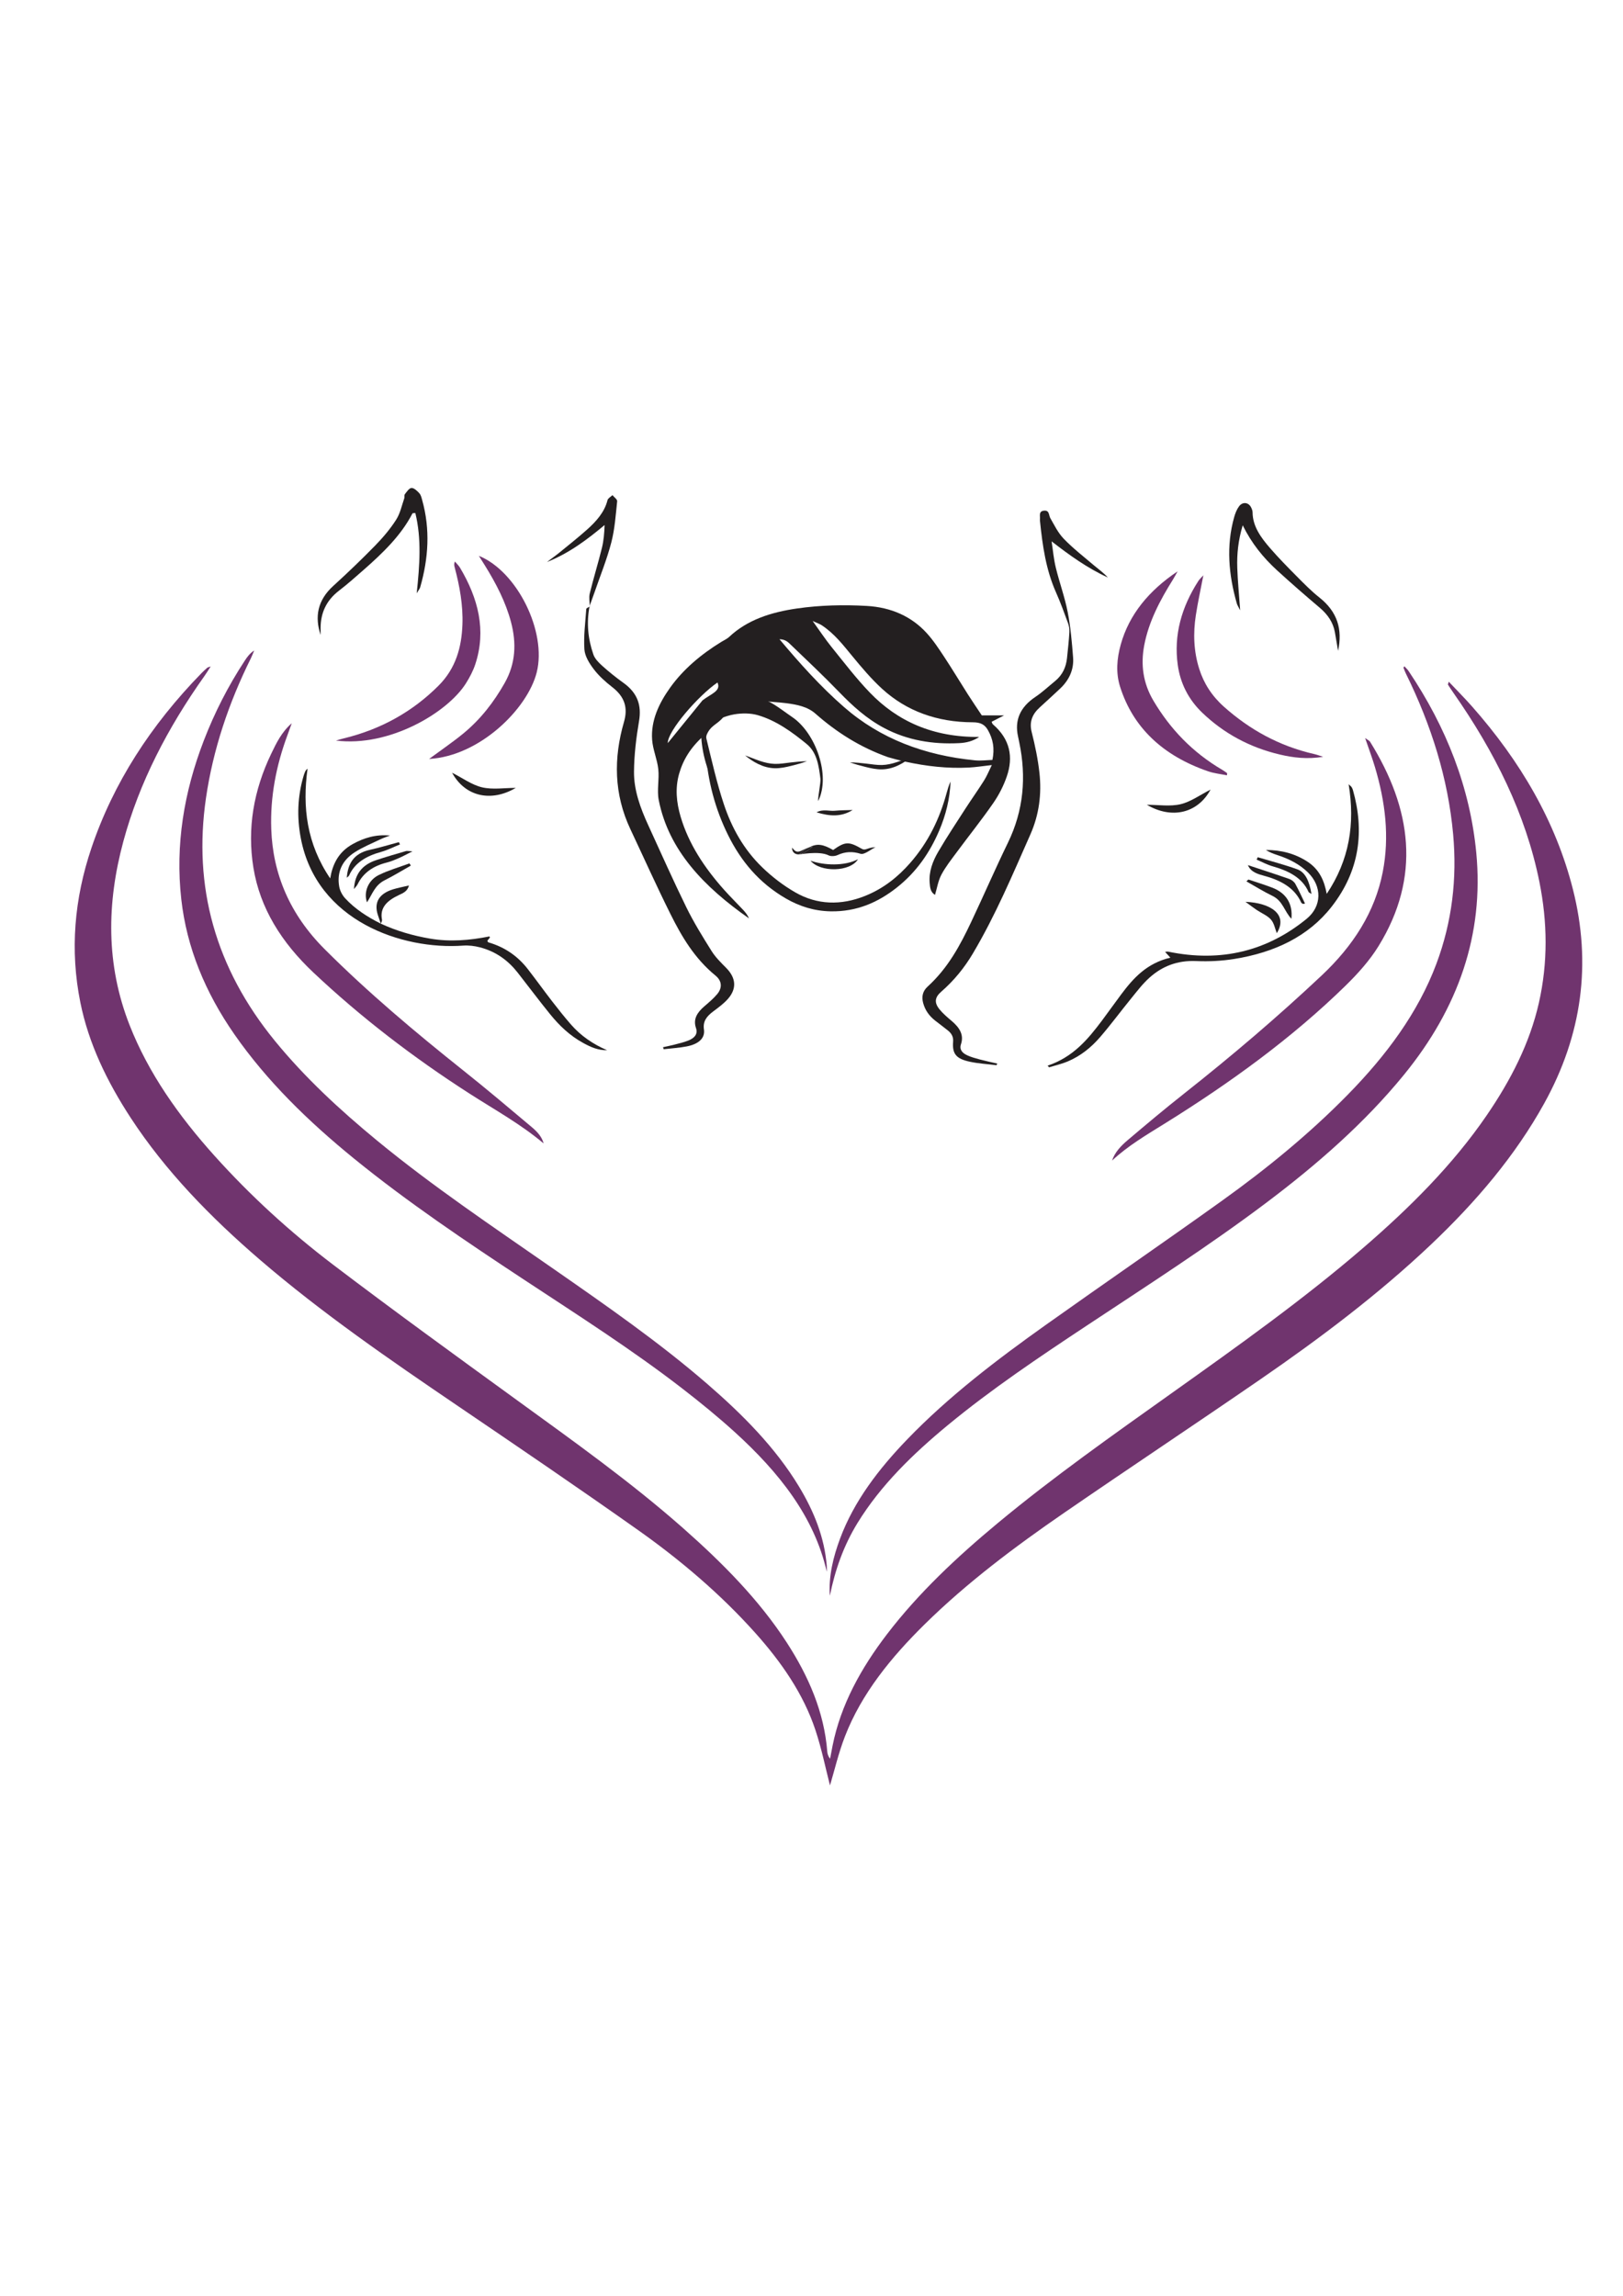<?xml version="1.0" encoding="UTF-8" standalone="no"?>
<!-- Created with Inkscape (http://www.inkscape.org/) -->

<svg
   xmlns:dc="http://purl.org/dc/elements/1.1/"
   xmlns:cc="http://creativecommons.org/ns#"
   xmlns:rdf="http://www.w3.org/1999/02/22-rdf-syntax-ns#"
   xmlns:svg="http://www.w3.org/2000/svg"
   xmlns="http://www.w3.org/2000/svg"
   xmlns:sodipodi="http://sodipodi.sourceforge.net/DTD/sodipodi-0.dtd"
   xmlns:inkscape="http://www.inkscape.org/namespaces/inkscape"
   width="210mm"
   height="297mm"
   viewBox="0 0 210 297"
   version="1.1"
   id="svg8"
   sodipodi:docname="drawing no letters.svg"
   inkscape:version="0.92.3 (2405546, 2018-03-11)">
  <defs
     id="defs2">
    <clipPath
       id="clipPath3729"
       clipPathUnits="userSpaceOnUse">
      <path
         inkscape:connector-curvature="0"
         id="path3727"
         d="M 0,595.276 H 841.89 V 0 H 0 Z" />
    </clipPath>
  </defs>
  <sodipodi:namedview
     id="base"
     pagecolor="#ffffff"
     bordercolor="#666666"
     borderopacity="1.0"
     inkscape:pageopacity="0.0"
     inkscape:pageshadow="2"
     inkscape:zoom="0.35"
     inkscape:cx="400"
     inkscape:cy="674.28571"
     inkscape:document-units="mm"
     inkscape:current-layer="layer1"
     showgrid="false"
     inkscape:window-width="1280"
     inkscape:window-height="962"
     inkscape:window-x="1272"
     inkscape:window-y="-8"
     inkscape:window-maximized="1" />
  <g
     inkscape:label="Layer 1"
     inkscape:groupmode="layer"
     id="layer1">
    <g
       transform="matrix(0.685,0,0,-0.581,-182.117,327.72)"
       inkscape:label="In the company of horses"
       id="g3721">
      <g
         id="g3723">
        <g
           clip-path="url(#clipPath3729)"
           id="g3725">
          <g
             transform="translate(539.525,412.274)"
             id="g3731">
            <path
               inkscape:connector-curvature="0"
               id="path3733"
               style="fill:#70346e;fill-opacity:1;fill-rule:nonzero;stroke:none"
               d="m 0,0 c 1.573,-1.967 3.016,-3.673 4.354,-5.458 9.197,-12.262 15.864,-25.716 19.095,-40.771 3.54,-16.49 1.754,-32.369 -5.416,-47.654 -5.464,-11.646 -12.887,-21.94 -21.432,-31.481 -9.824,-10.967 -20.787,-20.719 -32.191,-29.975 -12.293,-9.98 -24.764,-19.74 -37.059,-29.715 -9.366,-7.599 -18.386,-15.589 -26.289,-24.751 -6.453,-7.483 -11.996,-15.541 -15.112,-25.012 -1.224,-3.722 -1.982,-7.596 -2.834,-10.937 -0.826,3.767 -1.561,8.1 -2.744,12.306 -2.266,8.058 -6.436,15.176 -11.48,21.797 -6.444,8.461 -13.905,15.977 -22.045,22.765 -11.21,9.347 -22.604,18.476 -33.999,27.6 -12.909,10.336 -25.746,20.749 -37.378,32.544 -9.419,9.551 -17.908,19.837 -24.436,31.621 -4.476,8.08 -7.954,16.543 -9.518,25.71 -1.984,11.624 -1.14,23.078 2.092,34.377 4.138,14.466 11.222,27.37 20.794,38.938 0.344,0.415 0.711,0.811 1.084,1.2 0.082,0.086 0.232,0.108 0.654,0.291 -0.477,-0.863 -0.812,-1.515 -1.19,-2.142 -6.929,-11.517 -12.305,-23.689 -15.314,-36.826 -3.143,-13.726 -3.314,-27.413 1.187,-40.909 3.555,-10.659 9.25,-20.174 16.032,-29.072 6.718,-8.814 14.226,-16.933 22.463,-24.307 11.393,-10.199 23.02,-20.139 34.639,-30.083 10.742,-9.193 21.572,-18.285 31.384,-28.495 7.458,-7.76 14.364,-15.963 19.583,-25.451 4.176,-7.589 7.096,-15.579 7.676,-24.308 0.035,-0.529 0.169,-1.052 0.535,-1.613 0.157,0.973 0.308,1.946 0.473,2.918 1.541,9.067 5.341,17.203 10.304,24.847 5.923,9.122 13.168,17.138 20.911,24.717 10.5,10.277 21.797,19.653 33.04,29.087 12.309,10.33 24.625,20.653 35.915,32.12 8.861,9 17,18.577 23.371,29.542 4.563,7.853 8.151,16.088 9.873,25.079 1.724,8.99 1.623,17.97 0.091,26.95 C 14.535,-29.433 8.647,-15.579 0.866,-2.462 0.514,-1.868 0.177,-1.264 -0.157,-0.659 -0.183,-0.613 -0.129,-0.524 0,0" />
          </g>
          <g
             transform="translate(398.553,408.108)"
             id="g3735">
            <path
               inkscape:connector-curvature="0"
               id="path3737"
               style="fill:#231f20;fill-opacity:1;fill-rule:nonzero;stroke:none"
               d="M 0,0 C 1.597,1.475 3.585,2.077 2.834,3.987 -0.784,1.055 -6.594,-6.815 -6.554,-9.505 m 58.824,1.373 c -1.22,-0.966 -2.437,-1.298 -3.741,-1.378 -5.058,-0.312 -9.822,0.63 -14.17,3.338 -3.389,2.111 -6.035,4.988 -8.55,8.048 -2.935,3.572 -6.027,7.015 -9.091,10.478 -0.491,0.555 -1.011,1.256 -2.171,1.268 3.878,-5.43 7.73,-10.52 12.218,-15.13 6.813,-6.996 15.132,-10.729 24.724,-11.835 1.093,-0.126 2.22,0.054 3.282,0.092 0.443,2.536 0.129,4.605 -0.844,6.626 -0.608,1.262 -1.405,1.751 -2.861,1.755 -6.742,0.017 -12.524,2.494 -17.107,7.425 -2.085,2.244 -3.884,4.775 -5.646,7.293 -1.73,2.471 -3.363,4.996 -5.773,6.881 -0.37,0.289 -0.828,0.465 -1.727,0.956 1.39,-2.269 2.397,-4.083 3.566,-5.787 2.355,-3.43 4.617,-6.949 7.244,-10.164 5.229,-6.397 11.953,-9.967 20.647,-9.866 M 35.03,-12.63 c -5.299,2.213 -9.754,5.592 -13.708,9.701 -1.472,1.531 -3.449,1.995 -5.446,2.304 -1.523,0.237 -3.079,0.275 -4.599,0.528 C 9.084,0.269 6.91,0.749 4.577,1.21 4.686,1.342 4.513,1.209 4.536,1.148 5.464,-1.371 4.65,-3.365 2.728,-5.058 2.208,-5.516 1.659,-5.996 1.31,-6.577 0.977,-7.13 0.614,-7.886 0.732,-8.456 c 1.023,-4.9 1.948,-9.836 3.306,-14.648 1.453,-5.153 3.704,-10.033 7.278,-14.095 1.815,-2.064 3.914,-3.978 6.182,-5.522 4.151,-2.826 8.669,-2.961 13.213,-0.814 3.509,1.658 6.231,4.259 8.518,7.337 3.466,4.662 5.585,9.928 6.882,15.555 0.202,0.875 0.426,1.744 0.748,2.589 -0.114,-3.807 -0.882,-7.488 -2.185,-11.049 -1.746,-4.773 -4.233,-9.105 -7.995,-12.595 -3.506,-3.253 -7.512,-5.372 -12.465,-5.267 -3.12,0.067 -5.885,1.113 -8.43,2.843 -5.162,3.51 -8.538,8.422 -10.922,14.076 -2.512,5.957 -3.857,12.195 -4.259,18.643 -0.066,1.06 -0.167,2.117 -0.288,3.619 -2.549,-2.663 -3.963,-5.417 -4.719,-8.522 -0.786,-3.226 -0.517,-6.434 0.286,-9.625 1.515,-6.021 4.479,-11.311 8.187,-16.219 1.164,-1.539 2.431,-3.001 3.631,-4.514 0.448,-0.566 0.841,-1.177 1.089,-1.872 -8.465,6.984 -15.167,15.135 -17.045,26.321 -0.376,2.241 0.121,4.615 -0.088,6.901 -0.202,2.205 -1.036,4.36 -1.166,6.562 -0.25,4.222 1.247,8.043 3.406,11.6 2.48,4.088 5.811,7.391 9.666,10.185 0.5,0.363 1.075,0.658 1.48,1.107 3.44,3.816 7.92,5.502 12.824,6.332 4.363,0.739 8.767,0.86 13.166,0.566 4.63,-0.31 8.464,-2.357 11.306,-6.023 1.267,-1.635 2.287,-3.474 3.303,-5.286 1.544,-2.754 2.974,-5.572 4.477,-8.35 0.841,-1.558 1.732,-3.09 2.646,-4.715 h 4.202 c -1.073,-0.65 -1.682,-1.018 -2.35,-1.422 0.082,-0.194 0.116,-0.437 0.254,-0.578 3.267,-3.322 3.864,-7.304 2.618,-11.583 -0.599,-2.055 -1.47,-4.086 -2.553,-5.931 -2.186,-3.724 -4.619,-7.304 -6.916,-10.965 -1.023,-1.632 -2.111,-3.251 -2.894,-4.999 -0.614,-1.373 -0.804,-2.935 -1.201,-4.487 -0.882,0.625 -0.94,1.69 -1.009,2.709 -0.167,2.464 0.561,4.766 1.627,6.913 1.61,3.247 3.391,6.41 5.132,9.592 1.149,2.098 2.391,4.147 3.518,6.257 0.535,1.002 0.9,2.095 1.465,3.437 -1.656,-0.218 -2.992,-0.474 -4.339,-0.557 -4.043,-0.25 -8.013,0.293 -11.924,1.292 -0.979,0.25 -3.104,0.92 -3.364,1.028" />
          </g>
          <g
             transform="translate(422.033,214.095)"
             id="g3739">
            <path
               inkscape:connector-curvature="0"
               id="path3741"
               style="fill:#70346e;fill-opacity:1;fill-rule:nonzero;stroke:none"
               d="m 0,0 c -2.362,12.274 -9.035,22.151 -17.361,31.076 -3.156,3.383 -6.505,6.602 -9.926,9.72 -9.485,8.645 -19.743,16.349 -29.865,24.213 -11.042,8.578 -21.996,17.259 -32.102,26.946 -8.674,8.314 -16.516,17.321 -22.647,27.718 -5.487,9.303 -8.999,19.28 -10.024,30.056 -1.149,12.09 0.498,23.869 4.264,35.375 2.021,6.175 4.579,12.121 7.748,17.798 0.448,0.801 0.924,1.585 1.759,2.233 -0.206,-0.576 -0.385,-1.164 -0.622,-1.727 -4.216,-10.009 -7.156,-20.372 -8.49,-31.159 -2.429,-19.653 1.702,-37.721 13.047,-54.08 5.62,-8.103 12.224,-15.319 19.275,-22.163 C -74.51,85.878 -63.117,76.868 -51.892,67.663 -41.798,59.386 -31.688,51.129 -22.538,41.785 -15.812,34.917 -9.671,27.597 -5.252,18.982 -2.409,13.439 -0.436,7.626 -0.004,1.361 0.027,0.909 0,0.453 0,0" />
          </g>
          <g
             transform="translate(422.613,208.754)"
             id="g3743">
            <path
               inkscape:connector-curvature="0"
               id="path3745"
               style="fill:#70346e;fill-opacity:1;fill-rule:nonzero;stroke:none"
               d="m 0,0 c -0.25,4.381 0.631,8.596 1.933,12.724 2.62,8.308 7.266,15.475 12.733,22.153 7.769,9.49 16.844,17.651 26.207,25.497 11.013,9.227 22.179,18.271 33.155,27.539 8.569,7.233 16.626,15.019 23.809,23.657 7.267,8.738 13.274,18.236 16.736,29.144 2.976,9.377 3.918,19.002 3.164,28.825 -0.956,12.44 -4.126,24.305 -8.92,35.777 -0.176,0.424 -0.315,0.865 -0.456,1.303 -0.016,0.052 0.062,0.135 0.16,0.334 0.29,-0.377 0.583,-0.68 0.786,-1.035 7.186,-12.581 11.632,-26.057 12.801,-40.511 1.463,-18.103 -3.356,-34.528 -13.67,-49.421 C 101.042,105.307 92.094,96.069 82.412,87.479 71.539,77.831 59.955,69.068 48.51,60.134 39.496,53.097 30.529,46.004 22.32,38.019 15.649,31.529 9.587,24.559 5.243,16.229 2.572,11.109 0.978,5.666 0,0" />
          </g>
          <g
             transform="translate(475.924,305.647)"
             id="g3747">
            <path
               inkscape:connector-curvature="0"
               id="path3749"
               style="fill:#70346e;fill-opacity:1;fill-rule:nonzero;stroke:none"
               d="m 0,0 c 0.498,1.806 1.644,3.247 2.93,4.531 3.492,3.49 7.002,6.969 10.616,10.331 9.047,8.417 17.753,17.16 26.032,26.339 5.992,6.643 10.078,14.168 11.548,23.038 1.31,7.908 0.479,15.687 -1.473,23.387 -0.507,2.001 -1.136,3.972 -1.854,6.455 0.566,-0.482 0.813,-0.6 0.916,-0.794 C 56.61,78.354 58.402,63.153 50.313,47.714 48.649,44.539 46.404,41.591 44.042,38.873 33.969,27.283 22.376,17.355 10.014,8.293 6.532,5.741 2.967,3.274 0,0" />
          </g>
          <g
             transform="translate(368.548,309.463)"
             id="g3751">
            <path
               inkscape:connector-curvature="0"
               id="path3753"
               style="fill:#70346e;fill-opacity:1;fill-rule:nonzero;stroke:none"
               d="m 0,0 c -4.242,4.242 -9.226,7.484 -13.943,11.054 -10.679,8.08 -20.555,17.023 -29.523,26.979 -6.045,6.711 -10.112,14.36 -11.351,23.359 -1.205,8.754 0.043,17.221 3.368,25.392 0.979,2.406 1.966,4.813 3.875,6.779 -0.264,-0.861 -0.521,-1.723 -0.792,-2.581 -2.153,-6.821 -3.289,-13.784 -3.081,-20.958 0.293,-10.077 3.542,-19.051 10.067,-26.746 8.148,-9.607 17.079,-18.462 26.258,-27.079 C -10.736,12.081 -6.472,7.833 -2.2,3.596 -1.198,2.601 -0.312,1.456 0,0" />
          </g>
          <g
             transform="translate(454.101,326.879)"
             id="g3755">
            <path
               inkscape:connector-curvature="0"
               id="path3757"
               style="fill:#231f20;fill-opacity:1;fill-rule:nonzero;stroke:none"
               d="m 0,0 c -1.671,0.246 -3.376,0.359 -5.006,0.768 -2.637,0.662 -3.378,1.762 -3.196,4.475 0.069,1.03 -0.264,1.81 -0.972,2.478 -0.786,0.74 -1.595,1.459 -2.393,2.186 -1.175,1.072 -1.93,2.367 -2.292,3.932 -0.323,1.391 -0.117,2.637 0.844,3.67 3.867,4.157 6.151,9.218 8.225,14.387 2.354,5.868 4.536,11.808 6.945,17.653 2.978,7.227 3.485,14.645 2.149,22.264 -0.08,0.456 -0.156,0.913 -0.241,1.368 -0.676,3.591 0.35,6.514 3.261,8.816 1.325,1.048 2.471,2.325 3.697,3.5 1.472,1.409 2.118,3.19 2.292,5.171 0.168,1.922 0.349,3.845 0.447,5.772 0.035,0.671 -0.068,1.382 -0.268,2.025 -0.709,2.281 -1.413,4.569 -2.255,6.803 -1.927,5.116 -2.554,10.466 -3.025,15.853 -0.014,0.154 -0.025,0.31 -0.013,0.463 0.061,0.722 -0.289,1.773 0.765,1.895 1.057,0.124 0.874,-1.004 1.19,-1.655 0.769,-1.581 1.452,-3.273 2.548,-4.611 1.704,-2.081 3.703,-3.924 5.613,-5.831 0.912,-0.909 1.908,-1.733 2.709,-2.784 -3.903,2.11 -7.229,4.952 -10.625,8.05 0.255,-1.944 0.396,-3.912 0.79,-5.827 0.684,-3.32 1.697,-6.579 2.251,-9.917 0.553,-3.331 0.796,-6.721 1.019,-10.095 0.174,-2.646 -0.693,-5.02 -2.501,-7.006 C 10.711,82.433 9.467,81.061 8.196,79.713 6.716,78.142 6.162,76.409 6.634,74.207 7.28,71.195 7.82,68.141 8.105,65.077 8.539,60.419 8.05,55.804 6.396,51.4 3.035,42.451 -0.168,33.431 -4.475,24.87 c -1.568,-3.116 -3.52,-5.981 -5.969,-8.495 -1.228,-1.261 -1.357,-2.434 -0.332,-3.926 0.649,-0.945 1.482,-1.775 2.299,-2.59 C -7.022,8.41 -6.114,6.803 -6.718,4.677 -7.057,3.486 -6.472,2.713 -5.527,2.201 -4.794,1.803 -3.979,1.539 -3.178,1.287 -2.086,0.944 -0.973,0.67 0.131,0.367 0.088,0.244 0.044,0.122 0,0" />
          </g>
          <g
             transform="translate(377.226,429.046)"
             id="g3759">
            <path
               inkscape:connector-curvature="0"
               id="path3761"
               style="fill:#231f20;fill-opacity:1;fill-rule:nonzero;stroke:none"
               d="m 0,0 c -0.592,-3.63 -0.311,-7.219 0.723,-10.721 0.27,-0.914 0.962,-1.768 1.638,-2.482 1.271,-1.343 2.616,-2.632 4.032,-3.822 2.696,-2.267 3.452,-5.055 2.956,-8.498 -0.537,-3.732 -0.927,-7.517 -0.954,-11.282 -0.03,-4.121 1.192,-8.072 2.684,-11.905 2.378,-6.111 4.686,-12.251 7.206,-18.304 1.39,-3.339 3.08,-6.56 4.779,-9.758 0.716,-1.346 1.744,-2.543 2.735,-3.72 1.856,-2.203 2.067,-4.604 0.32,-6.932 -0.778,-1.036 -1.793,-1.909 -2.773,-2.775 -1.219,-1.077 -1.966,-2.197 -1.74,-3.998 0.245,-1.952 -0.999,-3.274 -3.276,-3.789 -1.415,-0.321 -2.881,-0.422 -4.325,-0.621 l -0.13,0.448 c 0.721,0.191 1.449,0.357 2.16,0.577 0.881,0.273 1.782,0.517 2.612,0.907 1.147,0.538 1.859,1.413 1.457,2.785 -0.574,1.958 0.211,3.444 1.537,4.795 0.864,0.88 1.757,1.758 2.466,2.758 0.94,1.326 0.979,2.878 -0.327,4.138 -3.965,3.824 -6.385,8.7 -8.494,13.687 -2.643,6.252 -5.058,12.6 -7.576,18.906 -3.124,7.823 -3.187,15.827 -1.206,23.882 0.765,3.112 0.164,5.568 -2.204,7.733 -1.302,1.19 -2.551,2.518 -3.5,3.993 -0.852,1.325 -1.689,2.91 -1.774,4.423 -0.168,2.986 0.177,6.002 0.357,9.002 0.012,0.191 0.431,0.357 0.66,0.535 z" />
          </g>
          <g
             transform="translate(346.915,395.073)"
             id="g3763">
            <path
               inkscape:connector-curvature="0"
               id="path3765"
               style="fill:#70346e;fill-opacity:1;fill-rule:nonzero;stroke:none"
               d="m 0,0 c 2.239,1.95 4.398,3.681 6.385,5.591 3.37,3.242 5.876,7.126 7.894,11.324 2.096,4.358 2.237,8.902 1.198,13.548 -1.002,4.475 -2.827,8.623 -4.956,12.656 -0.352,0.668 -0.709,1.333 -1.12,2.105 C 16.639,41.786 22.265,28.32 20.33,19.274 18.595,11.16 9.566,0.629 0,0" />
          </g>
          <g
             transform="translate(497.621,391.426)"
             id="g3767">
            <path
               inkscape:connector-curvature="0"
               id="path3769"
               style="fill:#70346e;fill-opacity:1;fill-rule:nonzero;stroke:none"
               d="m 0,0 c -1.211,0.295 -2.436,0.44 -3.537,0.886 -8.662,3.512 -14.228,9.839 -16.646,18.839 -0.831,3.09 -0.613,6.282 0.126,9.402 1.587,6.698 5.328,12.019 10.739,16.294 -0.283,-0.591 -0.542,-1.193 -0.85,-1.772 -2.473,-4.648 -4.603,-9.421 -5.451,-14.672 -0.695,-4.308 -0.24,-8.444 1.745,-12.383 C -10.764,10.422 -6.59,5.162 -0.863,1.208 -0.553,0.993 -0.265,0.743 0.022,0.495 0.058,0.464 0.019,0.347 0,0" />
          </g>
          <g
             transform="translate(463.743,326.78)"
             id="g3771">
            <path
               inkscape:connector-curvature="0"
               id="path3773"
               style="fill:#231f20;fill-opacity:1;fill-rule:nonzero;stroke:none"
               d="m 0,0 c 4.842,1.914 7.631,5.893 10.261,10.022 1.244,1.952 2.427,3.942 3.671,5.895 2.266,3.561 4.771,6.872 9.26,8.132 -0.413,0.533 -0.672,0.868 -1,1.29 0.239,0.021 0.43,0.087 0.596,0.046 10.08,-2.467 18.753,0.214 26.13,7.298 2.94,2.823 2.941,7.276 0.239,10.372 -1.555,1.782 -3.518,2.979 -5.714,3.821 -0.768,0.294 -1.52,0.633 -2.204,1.15 2.892,0.004 5.507,-0.816 7.808,-2.571 2.349,-1.792 3.23,-4.343 3.679,-7.201 4.283,7.531 5.37,15.584 4.143,24.404 0.358,-0.398 0.486,-0.497 0.554,-0.628 0.106,-0.203 0.197,-0.423 0.251,-0.646 2.211,-9.199 1.284,-17.951 -4.002,-25.96 C 49.302,28.803 42.892,25.19 35.23,23.752 32.902,23.315 30.466,23.167 28.101,23.292 24.475,23.484 21.608,22.098 19.242,19.588 17.93,18.197 16.88,16.548 15.785,14.965 13.811,12.111 11.972,9.16 9.923,6.362 8.273,4.11 6.271,2.151 3.722,0.9 2.632,0.366 1.435,0.049 0.286,-0.367 0.19,-0.245 0.095,-0.122 0,0" />
          </g>
          <g
             transform="translate(337.806,358.394)"
             id="g3775">
            <path
               inkscape:connector-curvature="0"
               id="path3777"
               style="fill:#231f20;fill-opacity:1;fill-rule:nonzero;stroke:none"
               d="m 0,0 c 2.921,-1.599 6.027,-2.666 9.292,-3.325 3.786,-0.763 7.512,-0.379 11.199,0.483 0.062,-0.115 0.136,-0.2 0.118,-0.228 -0.155,-0.25 -0.328,-0.491 -0.496,-0.734 0.063,-0.12 0.099,-0.319 0.192,-0.35 3.203,-1.095 5.624,-3.176 7.457,-5.965 1.569,-2.386 3.055,-4.827 4.62,-7.215 1.143,-1.743 2.307,-3.474 3.548,-5.147 1.799,-2.427 4.077,-4.319 6.804,-5.691 -1.718,-0.05 -3.124,0.72 -4.481,1.589 -2.585,1.654 -4.563,3.929 -6.279,6.419 -2.101,3.052 -4.083,6.185 -6.135,9.271 -1.761,2.648 -4.047,4.681 -7.127,5.628 -1.006,0.309 -2.13,0.473 -3.173,0.383 -11.492,-0.983 -27.662,5.423 -30.658,23.888 -0.764,4.711 -0.633,9.379 0.55,14.009 0.075,0.298 0.17,0.591 0.282,0.877 0.082,0.21 0.207,0.404 0.44,0.62 -1.01,-8.546 -0.146,-16.752 4.273,-24.425 0.456,3.145 1.551,5.874 4.271,7.648 2.096,1.367 4.372,2.199 7.029,1.887 C 1.149,19.361 0.549,19.144 0.001,18.833 -1.666,17.885 -3.427,17.052 -4.942,15.898 -7.419,14.013 -8.316,11.332 -7.873,8.289 -7.736,7.356 -7.306,6.36 -6.723,5.62 -4.892,3.292 -2.568,1.502 -0.016,0.01 -0.016,0.01 0,0 0,0" />
          </g>
          <g
             transform="translate(329.326,399.171)"
             id="g3779">
            <path
               inkscape:connector-curvature="0"
               id="path3781"
               style="fill:#70346e;fill-opacity:1;fill-rule:nonzero;stroke:none"
               d="m 0,0 c 0.482,0.16 0.96,0.336 1.448,0.476 7.195,2.056 13.123,6.078 17.927,11.746 3.299,3.892 4.353,8.617 4.511,13.572 0.138,4.343 -0.523,8.612 -1.48,12.838 -0.082,0.365 -0.135,0.735 0.061,1.231 0.325,-0.461 0.715,-0.89 0.967,-1.388 3.439,-6.824 4.993,-13.921 2.887,-21.476 -0.41,-1.471 -1.05,-2.905 -1.77,-4.256 C 21.048,6.167 10.009,-1.507 0,0" />
          </g>
          <g
             transform="translate(493.169,435.966)"
             id="g3783">
            <path
               inkscape:connector-curvature="0"
               id="path3785"
               style="fill:#70346e;fill-opacity:1;fill-rule:nonzero;stroke:none"
               d="m 0,0 c -0.508,-3.138 -1.047,-6.009 -1.424,-8.901 -0.522,-4.013 -0.412,-8.013 0.646,-11.952 0.856,-3.193 2.373,-6.008 4.664,-8.413 4.784,-5.023 10.359,-8.747 17.122,-10.557 0.414,-0.111 0.807,-0.295 1.618,-0.596 -3.058,-0.575 -5.625,-0.195 -8.131,0.495 -5.817,1.602 -10.678,4.789 -14.668,9.281 -2.694,3.034 -4.189,6.671 -4.663,10.663 -0.79,6.654 0.697,12.883 3.897,18.729 0.21,0.385 0.53,0.712 0.939,1.251" />
          </g>
          <g
             transform="translate(500.122,428.176)"
             id="g3787">
            <path
               inkscape:connector-curvature="0"
               id="path3789"
               style="fill:#231f20;fill-opacity:1;fill-rule:nonzero;stroke:none"
               d="m 0,0 c -0.296,0.699 -0.536,1.102 -0.641,1.536 -1.538,6.379 -2.036,12.791 -0.484,19.244 0.196,0.815 0.47,1.654 0.906,2.358 0.669,1.077 1.798,0.928 2.282,-0.229 0.148,-0.352 0.278,-0.744 0.28,-1.118 0.021,-3.118 1.582,-5.611 3.325,-7.982 1.598,-2.173 3.334,-4.248 5.073,-6.313 1.342,-1.593 2.681,-3.212 4.199,-4.628 3.437,-3.205 4.419,-7.1 3.555,-11.902 -0.23,1.583 -0.41,2.875 -0.608,4.165 -0.327,2.133 -1.317,3.893 -2.85,5.425 C 12.308,3.282 9.611,6.044 6.988,8.872 4.359,11.706 2.178,14.867 0.477,18.924 -0.386,15.497 -0.632,12.491 -0.548,9.471 -0.463,6.419 -0.203,3.373 0,0" />
          </g>
          <g
             transform="translate(326.422,422.691)"
             id="g3791">
            <path
               inkscape:connector-curvature="0"
               id="path3793"
               style="fill:#231f20;fill-opacity:1;fill-rule:nonzero;stroke:none"
               d="m 0,0 c -1.136,4.033 -0.588,7.708 2.376,10.891 2.735,2.937 5.4,5.947 7.958,9.039 1.47,1.775 2.833,3.686 3.93,5.707 0.787,1.449 1.065,3.178 1.546,4.789 0.086,0.29 -0.043,0.682 0.107,0.907 0.358,0.533 0.801,1.355 1.253,1.385 0.474,0.032 1.087,-0.66 1.473,-1.163 0.311,-0.405 0.416,-0.99 0.54,-1.512 C 20.737,23.52 20.38,17.029 18.801,10.566 18.731,10.284 18.54,10.031 18.154,9.268 18.718,15.594 19.087,21.384 17.895,27.136 17.6,27.101 17.381,27.125 17.355,27.064 15.218,22.159 11.751,18.229 8.092,14.445 6.589,12.891 5.098,11.318 3.495,9.87 1.027,7.64 0.026,4.846 0,1.611 -0.003,1.074 0,0.537 0,0" />
          </g>
          <g
             transform="translate(377.269,429.007)"
             id="g3795">
            <path
               inkscape:connector-curvature="0"
               id="path3797"
               style="fill:#231f20;fill-opacity:1;fill-rule:nonzero;stroke:none"
               d="m 0,0 c -0.013,0.972 -0.199,1.979 -0.007,2.908 0.705,3.396 1.587,6.755 2.299,10.149 0.342,1.636 0.454,3.32 0.507,5.096 C -0.49,14.912 -3.88,11.89 -8.095,9.909 c 0.837,0.748 1.698,1.472 2.508,2.248 1.671,1.603 3.358,3.192 4.961,4.863 1.83,1.908 3.408,3.985 3.977,6.677 0.087,0.416 0.612,0.74 0.934,1.106 C 4.597,24.348 5.21,23.866 5.172,23.442 4.896,20.37 4.724,17.257 4.062,14.257 3.234,10.506 1.973,6.85 0.891,3.155 0.587,2.119 0.255,1.091 -0.054,0.049 -0.043,0.038 0,0 0,0" />
          </g>
          <g
             transform="translate(343.466,371.326)"
             id="g3799">
            <path
               inkscape:connector-curvature="0"
               id="path3801"
               style="fill:#231f20;fill-opacity:1;fill-rule:nonzero;stroke:none"
               d="m 0,0 c -1.642,-1.093 -3.241,-2.257 -4.937,-3.259 -1.89,-1.116 -2.348,-3.15 -3.339,-4.915 -0.679,2.195 0.182,4.896 2.228,6.081 1.818,1.052 3.848,1.739 5.784,2.586 C -0.176,0.329 -0.088,0.165 0,0" />
          </g>
          <g
             transform="translate(343.781,374.509)"
             id="g3803">
            <path
               inkscape:connector-curvature="0"
               id="path3805"
               style="fill:#231f20;fill-opacity:1;fill-rule:nonzero;stroke:none"
               d="m 0,0 c -1.128,-0.67 -1.801,-1.115 -2.514,-1.479 -0.752,-0.385 -1.516,-0.781 -2.32,-1.017 -2.599,-0.764 -4.478,-2.3 -5.524,-4.827 -0.142,-0.342 -0.403,-0.634 -0.697,-1.083 0.147,3.294 1.508,5.385 4.186,6.437 1.857,0.729 3.751,1.366 5.637,2.024 C -1.042,0.121 -0.799,0.042 0,0" />
          </g>
          <g
             transform="translate(501.677,368.23)"
             id="g3807">
            <path
               inkscape:connector-curvature="0"
               id="path3809"
               style="fill:#231f20;fill-opacity:1;fill-rule:nonzero;stroke:none"
               d="M 0,0 C 1.491,-0.596 3.006,-1.142 4.469,-1.8 7.134,-2.999 8.412,-5.396 8.121,-8.756 6.763,-7.04 6.505,-4.771 4.555,-3.657 2.85,-2.683 1.261,-1.505 -0.379,-0.417 -0.253,-0.278 -0.127,-0.139 0,0" />
          </g>
          <g
             transform="translate(511.989,362.789)"
             id="g3811">
            <path
               inkscape:connector-curvature="0"
               id="path3813"
               style="fill:#231f20;fill-opacity:1;fill-rule:nonzero;stroke:none"
               d="M 0,0 C -0.115,0.1 -0.289,0.177 -0.337,0.303 -1.566,3.516 -4.062,5.199 -7.21,6.223 -8.449,6.626 -9.814,7.018 -10.412,8.645 -7.798,7.623 -5.173,6.628 -2.581,5.555 -2.125,5.366 -1.662,4.917 -1.452,4.47 -0.779,3.041 -0.223,1.557 0.378,0.094 0.252,0.063 0.126,0.031 0,0" />
          </g>
          <g
             transform="translate(331.368,368.634)"
             id="g3815">
            <path
               inkscape:connector-curvature="0"
               id="path3817"
               style="fill:#231f20;fill-opacity:1;fill-rule:nonzero;stroke:none"
               d="M 0,0 C 0.206,2.999 1.198,5.397 4.405,6.218 6.239,6.687 8.025,7.343 9.833,7.914 9.907,7.748 9.981,7.581 10.054,7.414 8.863,6.847 7.715,6.146 6.472,5.738 3.7,4.829 1.512,3.337 0.441,0.502 0.367,0.307 0.15,0.166 0,0" />
          </g>
          <g
             transform="translate(513.588,365.018)"
             id="g3819">
            <path
               inkscape:connector-curvature="0"
               id="path3821"
               style="fill:#231f20;fill-opacity:1;fill-rule:nonzero;stroke:none"
               d="m 0,0 c -0.312,0.24 -0.499,0.308 -0.544,0.43 -1.193,3.183 -3.753,4.702 -6.789,5.721 -1.058,0.355 -2.022,0.985 -3.03,1.49 0.072,0.178 0.144,0.356 0.217,0.533 C -7.647,7.29 -5.101,6.52 -2.67,5.478 -1.187,4.843 -0.395,2.874 0,0" />
          </g>
          <g
             transform="translate(501.119,363.263)"
             id="g3823">
            <path
               inkscape:connector-curvature="0"
               id="path3825"
               style="fill:#231f20;fill-opacity:1;fill-rule:nonzero;stroke:none"
               d="M 0,0 C 4.788,-0.242 8.09,-2.84 5.924,-6.977 5.562,-5.933 5.42,-4.754 4.802,-3.935 4.133,-3.05 3.008,-2.516 2.104,-1.801 1.464,-1.293 0.86,-0.739 0,0" />
          </g>
          <g
             transform="translate(337.806,358.394)"
             id="g3827">
            <path
               inkscape:connector-curvature="0"
               id="path3829"
               style="fill:#231f20;fill-opacity:1;fill-rule:nonzero;stroke:none"
               d="M 0,0 C 0,0 -0.016,0.01 -0.016,0.01 -0.204,0.667 -0.399,1.322 -0.579,1.981 -1.325,4.711 -0.356,6.67 2.276,7.641 3.185,7.976 4.141,8.179 5.3,8.506 5.035,7.176 4.136,6.783 3.418,6.383 1.232,5.165 -0.243,3.622 0.213,0.886 0.259,0.61 0.076,0.296 0,0" />
          </g>
          <g
             transform="translate(482.494,384.87)"
             id="g3831">
            <path
               inkscape:connector-curvature="0"
               id="path3833"
               style="fill:#231f20;fill-opacity:1;fill-rule:nonzero;stroke:none"
               d="M 0,0 C 2.209,0 4.356,-0.427 6.358,0.123 8.278,0.65 10.046,2.191 12.033,3.378 9.587,-1.93 4.679,-3.251 0,0" />
          </g>
          <g
             transform="translate(426.922,383.704)"
             id="g3835">
            <path
               inkscape:connector-curvature="0"
               id="path3837"
               style="fill:#231f20;fill-opacity:1;fill-rule:nonzero;stroke:none"
               d="m 0,0 c -2.14,-1.57 -4.302,-1.419 -6.824,-0.515 1.271,0.785 2.397,0.229 3.432,0.348 C -2.27,-0.038 -1.132,-0.049 0,0" />
          </g>
          <g
             transform="translate(427.929,372.74)"
             id="g3839">
            <path
               inkscape:connector-curvature="0"
               id="path3841"
               style="fill:#231f20;fill-opacity:1;fill-rule:nonzero;stroke:none"
               d="M 0,0 C -1.475,-2.868 -7.137,-2.958 -8.963,-0.32 -6.447,-1.375 -2.557,-1.579 0,0" />
          </g>
          <g
             transform="translate(418.422,374.711)"
             id="g3843">
            <path
               inkscape:connector-curvature="0"
               id="path3845"
               style="fill:#231f20;fill-opacity:1;fill-rule:nonzero;stroke:none"
               d="m 0,0 c -0.305,-0.266 -0.636,-0.526 -1.045,-0.721 -0.182,-0.071 -0.364,-0.136 -0.578,-0.155 0.721,0.681 1.331,1.188 1.883,1.538 H 0.266 C 0.48,0.734 0.701,0.786 0.935,0.772 0.584,0.532 0.312,0.26 0,0" />
          </g>
          <g
             transform="translate(422.397,373.6)"
             id="g3847">
            <path
               inkscape:connector-curvature="0"
               id="path3849"
               style="fill:#231f20;fill-opacity:1;fill-rule:nonzero;stroke:none"
               d="m 0,0 c -1.883,1.11 -5.727,0.11 -5.597,0.234 0.214,0.019 0.396,0.084 0.577,0.156 0.41,0.194 0.741,0.454 1.046,0.72 0.312,0.26 0.584,0.533 0.935,0.773 C -3.273,1.896 -3.494,1.844 -3.708,1.772 -2.163,2.74 -1.046,2.467 0.837,1.201 3.148,3.117 3.785,3.13 6.259,1.461 6.96,0.987 7.285,1.76 8.862,1.825 8.239,1.578 6.771,0.084 6.038,0.351 4.513,0.922 3.109,0.857 1.662,0.065 1.214,-0.182 0.409,-0.247 0,0" />
          </g>
          <g
             transform="translate(418.682,375.373)"
             id="g3851">
            <path
               inkscape:connector-curvature="0"
               id="path3853"
               style="fill:#231f20;fill-opacity:1;fill-rule:nonzero;stroke:none"
               d="m 0,0 c -0.552,-0.351 -1.162,-0.857 -1.883,-1.539 -0.045,-0.006 -0.084,-0.006 -0.13,-0.006 -0.259,0 -0.545,0.091 -0.734,0.266 -0.382,0.344 -0.48,0.825 -0.435,1.24 0.208,-0.363 0.449,-0.688 0.728,-0.831 0.272,-0.136 0.545,-0.071 0.883,0.078 0.324,0.143 0.662,0.364 1.026,0.552 0.169,0.084 0.35,0.175 0.545,0.24" />
          </g>
          <g
             transform="translate(401.759,404.699)"
             id="g3855">
            <path
               inkscape:connector-curvature="0"
               id="path3857"
               style="fill:#231f20;fill-opacity:1;fill-rule:nonzero;stroke:none"
               d="m 0,0 c -0.872,-0.127 -1.91,0.079 -2.45,-0.453 -0.596,-0.587 -1.029,-1.852 -1.026,-2.818 0.019,-4.416 0.984,-8.584 2.702,-12.492 0.126,-0.286 0.232,-0.586 0.511,-0.711 -1.485,3.716 -2.303,7.554 -2.549,11.567 -0.076,1.239 -0.309,2.708 1.009,3.322 0.891,0.415 2.839,1.548 4.614,1.893 1.444,0.281 3.054,0.291 4.446,-0.189 3.479,-1.197 6.43,-3.727 9.214,-6.412 1.959,-1.889 2.297,-4.873 2.6,-7.718 0.095,-0.893 -0.498,-4.092 -0.422,-4.998 2.422,5.736 -0.496,15.214 -4.918,18.721 C 12.581,0.625 10.562,2.475 9.305,3.146 5.95,4.938 3.498,7.737 0.142,5.221" />
          </g>
          <g
             transform="translate(418.295,394.567)"
             id="g3859">
            <path
               inkscape:connector-curvature="0"
               id="path3861"
               style="fill:#231f20;fill-opacity:1;fill-rule:nonzero;stroke:none"
               d="m 0,0 c -1.049,-0.021 -2.079,-0.134 -3.101,-0.281 -1.026,-0.141 -2.014,-0.341 -2.96,-0.311 -0.943,0.027 -1.882,0.285 -2.813,0.649 -0.929,0.366 -1.845,0.838 -2.815,1.238 0.745,-0.735 1.558,-1.395 2.488,-1.921 0.921,-0.53 1.991,-0.904 3.114,-0.936 1.123,-0.027 2.163,0.258 3.145,0.544 C -1.95,-0.732 -0.965,-0.413 0,0" />
          </g>
          <g
             transform="translate(426.409,394.315)"
             id="g3863">
            <path
               inkscape:connector-curvature="0"
               id="path3865"
               style="fill:#231f20;fill-opacity:1;fill-rule:nonzero;stroke:none"
               d="m 0,0 c 1.049,-0.021 2.078,-0.134 3.1,-0.281 1.027,-0.141 2.014,-0.341 2.96,-0.311 0.944,0.027 1.882,0.285 2.813,0.649 0.929,0.366 1.846,0.838 2.816,1.238 C 10.943,0.56 10.13,-0.1 9.2,-0.626 8.279,-1.156 7.21,-1.53 6.087,-1.562 4.964,-1.589 3.924,-1.304 2.941,-1.018 1.949,-0.732 0.965,-0.413 0,0" />
          </g>
          <g
             transform="translate(363.289,388.63)"
             id="g3867">
            <path
               inkscape:connector-curvature="0"
               id="path3869"
               style="fill:#231f20;fill-opacity:1;fill-rule:nonzero;stroke:none"
               d="M 0,0 C -2.208,0 -4.356,-0.427 -6.358,0.123 -8.278,0.65 -10.045,2.191 -12.032,3.378 -9.586,-1.93 -4.678,-3.251 0,0" />
          </g>
          <g
             transform="translate(397.817,126.174)"
             id="g3871" />
          <g
             transform="translate(445.644,146.134)"
             id="g3875" />
          <g
             transform="translate(380.507,108.647)"
             id="g3879" />
          <g
             transform="translate(396.837,61.906)"
             id="g3883" />
          <g
             transform="translate(410.554,80.341)"
             id="g3887" />
          <g
             transform="translate(431.528,55.374)"
             id="g3891" />
          <g
             transform="translate(447.206,65.099)"
             id="g3895" />
          <g
             transform="translate(469.704,55.374)"
             id="g3899" />
          <g
             transform="translate(307.148,462.729)"
             id="g3903" />
          <g
             transform="translate(301.695,489.427)"
             id="g3907" />
          <g
             transform="translate(341.192,511.59)"
             id="g3911" />
          <g
             transform="translate(348.515,550.774)"
             id="g3915" />
          <g
             transform="translate(383.068,509.785)"
             id="g3919" />
          <g
             transform="translate(439.272,560.351)"
             id="g3923" />
          <g
             transform="translate(451.423,510.518)"
             id="g3927" />
          <g
             transform="translate(469.646,530.448)"
             id="g3931" />
          <g
             transform="translate(499.485,497.962)"
             id="g3935" />
          <g
             transform="translate(514.154,491.168)"
             id="g3939" />
          <g
             transform="translate(547.276,496.771)"
             id="g3943" />
          <g
             transform="translate(557.001,457.475)"
             id="g3947" />
        </g>
      </g>
    </g>
    <path
       id="rect4431"
       transform="scale(0.265)"
       style="fill:#000000;fill-opacity:0;stroke-width:1"
       d="m 9.781,78.168 v 43.023 c 1.391,-0.557 2.925,-0.855 4.553,-0.852 5.882,0.012 12.933,3.87 18.443,12.934 1.253,2.061 2.587,4.074 3.758,6.182 1.707,3.073 3.482,6.114 5,9.285 0.041,0.085 0.129,0.237 0.18,0.336 0.053,0.037 0.122,0.094 0.172,0.127 0.033,0.136 0.057,0.225 0.09,0.357 1.029,1.896 2.9,4.98 1.576,4.156 -0.216,-0.134 -0.43,-0.282 -0.645,-0.424 4.651,18.18 1.208,-3.295 7.223,10.73 4.231,9.866 0.765,5.208 2.646,7.705 0.029,0.018 0.055,0.031 0.1,0.066 0.979,0.777 5.303,7.102 7.277,10.469 0.07,-0.112 0.132,-0.206 0.203,-0.32 1.393,-1.04 2.757,-2.119 4.178,-3.121 0.086,-0.061 0.231,-0.197 0.342,-0.291 0.337,-0.691 0.828,-1.229 1.508,-1.334 22.013,-3.386 40.141,5.088 8.293,-6.055 1.42,-0.163 2.838,-0.353 4.256,-0.531 0.513,-0.118 1.076,-0.252 1.375,-0.377 8.041,-3.365 16.177,-6.696 23.604,-11.301 4.313,-1.97 17.922,-8.257 20.746,-9.137 3.583,-1.116 7.366,-1.482 11.094,-1.914 2.026,-0.235 5.034,-1.809 6.117,-0.082 4.895,7.803 6.901,17.088 9.994,25.764 0.089,0.251 -0.423,0.323 -0.635,0.484 -2.68,1.34 -5.303,2.802 -8.041,4.02 -0.172,0.076 0.13,-0.353 0.195,-0.529 l -1.816,0.742 c 1.251,1.901 2.287,4.218 3,6.971 7.195,3.389 14.718,6.031 22.623,6.852 -0.483,0.92 -1.065,1.834 -1.707,2.74 5.891,-0.514 11.887,-1.377 12.846,3.246 1.564,7.536 -7.012,13.004 -12.775,19.045 2.677,-0.42 5.421,-0.826 7.74,-0.473 3.756,-2.669 7.624,-4.675 1.854,0.484 0.007,0.003 0.015,0.005 0.021,0.008 1.76,0.755 -2.377,3.851 -4.822,4.086 -1.359,1.122 -2.887,2.37 -4.689,3.814 -2.1,0.669 -4.163,1.468 -6.301,2.006 -0.319,0.08 0.514,-0.41 0.771,-0.615 -0.668,0.241 -1.336,0.48 -2.004,0.721 -6.534,3.149 -12.236,6.286 -19.771,6.803 -5.885,0.01 -11.771,-0.038 -17.652,-0.109 -5.984,0.2 -12.006,0.489 -18.023,0.578 -0.034,0.022 -0.068,0.043 -0.102,0.064 -1.365,0.98 -2.73,1.961 -4.096,2.941 H 791.232 V 78.168 Z m 0,72.178 v 87.098 h 54.828 c -2.708,-2.807 -4.151,-5.079 -4.598,-7.09 -9.352,-4.563 -7.867,-6.212 -12.701,-13.254 2.393,2.161 -0.311,-0.221 -2.082,-4.352 -3.137,-3.133 -1.937,-1.296 -4.496,-6.021 -1.445,-2.492 -3.016,-4.914 -4.334,-7.475 -0.134,-0.261 0.163,-0.613 0.035,-0.877 -0.673,-1.393 -1.714,-2.588 -2.383,-3.982 -0.172,-0.36 0.131,-0.864 -0.098,-1.191 -2.285,-3.272 -5.038,-6.199 -7.342,-9.457 -0.277,-0.392 -0.224,-0.935 -0.336,-1.402 l -1.797,-5.047 c 0.309,0.348 0.99,1.503 0.926,1.043 -0.106,-0.756 -0.658,-1.379 -1.064,-2.025 -1.396,-2.221 -3.2,-4.204 -4.336,-6.568 -0.858,-1.786 -3.294,-4.91 -3.078,-6.395 -0.143,-0.176 -0.363,-0.463 -0.479,-0.598 0.131,0.122 0.273,0.235 0.406,0.355 -2.317,-4.277 -4.63,-8.554 -7.072,-12.762 z m 7.072,12.762 c 0.027,0.05 0.055,0.1 0.082,0.15 0.005,-0.022 0.009,-0.044 0.016,-0.064 -0.032,-0.029 -0.066,-0.057 -0.098,-0.086 z m 0.082,0.15 c -0.006,0.029 -0.005,0.062 -0.01,0.092 0.101,0.124 0.169,0.202 0.109,0.092 -0.033,-0.061 -0.066,-0.122 -0.1,-0.184 z m 3.658,3.076 c 0.315,1.131 0.626,2.269 1.09,3.072 1.623,0.912 6.023,4.202 4.871,2.738 -1.718,-2.184 -3.824,-4.013 -5.961,-5.811 z m 32.324,5.898 c 0.23,1.446 -0.095,3.834 1.141,3.572 0.968,-0.205 -0.549,-2.523 -1.141,-3.572 z M 160.906,193.217 c -0.378,-0.141 -4.366,1.187 -3.371,1.455 0.318,0.086 0.66,0.141 1.002,0.197 0.783,-0.466 1.553,-0.956 2.285,-1.496 0.118,-0.087 0.138,-0.136 0.084,-0.156 z M 47.412,215.018 c 0.073,0.155 0.155,0.35 0.223,0.479 0.093,0.178 0.654,0.454 0.518,0.307 -0.294,-0.32 -0.479,-0.506 -0.74,-0.785 z" />
    <rect
       style="fill:#000000;fill-opacity:0;stroke-width:0.265"
       id="rect4439"
       width="103.058"
       height="21.994"
       x="24.19"
       y="8.982" />
    <rect
       style="fill:#000000;fill-opacity:0;stroke-width:0.265"
       id="rect4443"
       width="65.41"
       height="22.579"
       x="24.19"
       y="8.982" />
    <rect
       style="fill:#000000;fill-opacity:0;stroke-width:0.265"
       id="rect4445"
       width="54.38"
       height="23.455"
       x="56.724"
       y="7.578"
       clip-path="none" />
    <rect
       style="fill:#000000;fill-opacity:0;stroke-width:0.265"
       id="rect4447"
       width="77.399"
       height="19.536"
       x="24.19"
       y="8.982" />
    <rect
       style="fill:#000000;fill-opacity:0;stroke-width:0.265"
       id="rect4466"
       width="203.694"
       height="59.786"
       x="-0.756"
       y="0.667" />
  </g>
</svg>
